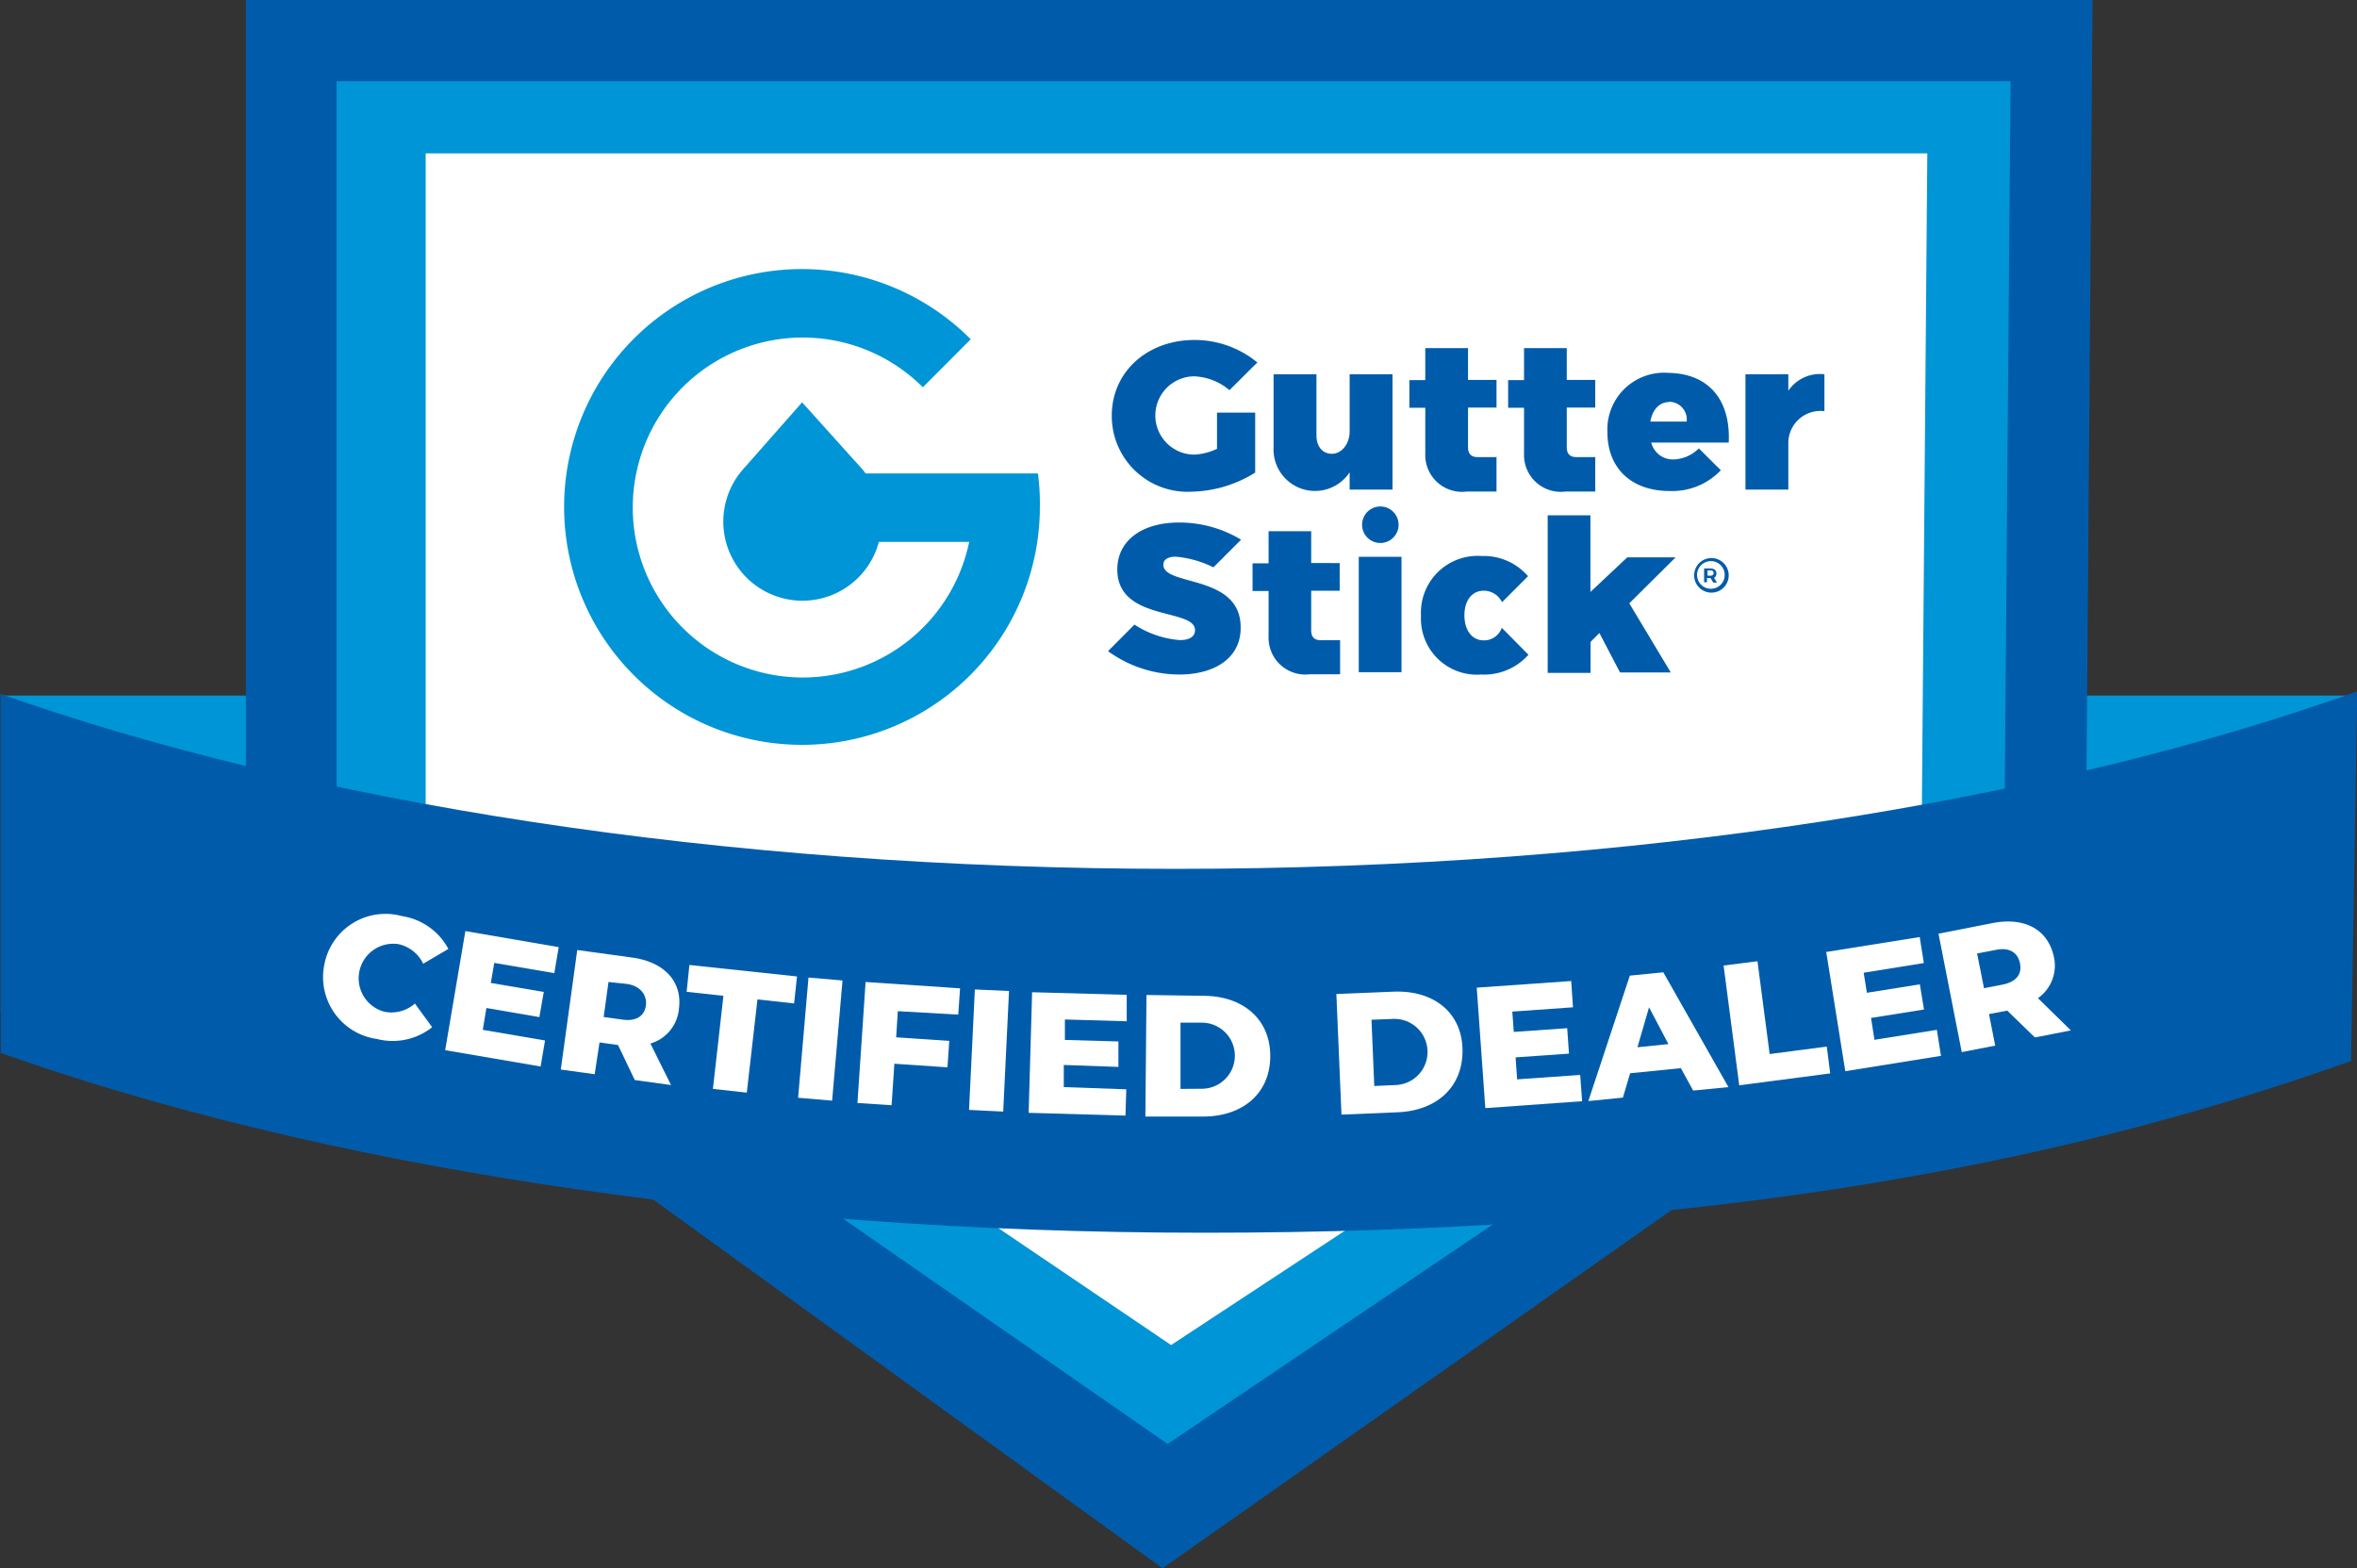 <svg xmlns="http://www.w3.org/2000/svg" viewBox="0 0 170.43 113.39"><rect x="0" y="0" width="170.43" height="113.39" fill="#333333" stroke="none"/><defs><style>.cls-1{fill:#0095d6;}.cls-2{fill:#005caa;}.cls-3{fill:#fff;}</style></defs><g id="Calque_2" data-name="Calque 2"><g id="Layer_1" data-name="Layer 1"><rect class="cls-1" x="0.06" y="50.29" width="169.95" height="22.92"/><polygon class="cls-2" points="150.79 66.43 84.06 113.39 17.78 65.41 17.78 0 151.31 0 150.79 66.43"/><polygon class="cls-1" points="144.91 63.59 84.43 104.4 24.34 62.7 24.34 5.87 145.38 5.87 144.91 63.59"/><polygon class="cls-3" points="138.94 61.56 84.68 97.25 30.78 60.78 30.78 11.09 139.36 11.09 138.94 61.56"/><path class="cls-2" d="M170,76.71c-22.79,8.14-49,12.42-82.95,12.42-33.66,0-64.26-4.93-87-13h0V50.29L0,50.16C22.21,58,52.11,62.82,85,62.82c33.11,0,63.19-4.88,85.45-12.83Z"/><path class="cls-3" d="M23.46,69.7a4.5,4.5,0,0,1,5.62-3.46,4.57,4.57,0,0,1,3.34,2.37L30.6,69.68a2.59,2.59,0,0,0-1.81-1.42,2.5,2.5,0,0,0-1,4.89A2.56,2.56,0,0,0,30,72.56l1.25,1.71a4.6,4.6,0,0,1-4,.85A4.52,4.52,0,0,1,23.46,69.7Z"/><path class="cls-3" d="M39.41,75.23l-.32,1.88-6.9-1.18,1.46-8.61,6.75,1.16-.32,1.88-4.34-.74-.25,1.45,3.83.65L39,73.54l-3.83-.66-.26,1.58Z"/><path class="cls-3" d="M44.69,75.56l-1.34-.19L43,77.67l-2.45-.34,1.19-8.64,3.95.54c2.36.32,3.67,1.75,3.4,3.73a2.88,2.88,0,0,1-2.06,2.49l1.49,3-2.62-.36Zm.63-4.42L44,71l-.35,2.53,1.36.19c1,.14,1.58-.26,1.69-1S46.33,71.28,45.32,71.14Z"/><path class="cls-3" d="M52.31,72l-2.66-.29.2-1.94,7.78.83-.21,1.95-2.65-.29L54,79l-2.45-.27Z"/><path class="cls-3" d="M58.46,70.68l2.46.21-.75,8.69-2.46-.21Z"/><path class="cls-3" d="M64.92,73.11,64.8,75l3.84.26-.13,1.91-3.84-.26-.2,3L62,79.75,62.59,71l6.83.46-.13,1.9Z"/><path class="cls-3" d="M70.49,71.54l2.47.11-.42,8.72-2.47-.12Z"/><path class="cls-3" d="M81.44,78.76l-.06,1.9-7-.2.25-8.72,6.84.19,0,1.91L77,73.71l0,1.48,3.87.11,0,1.84L76.92,77l0,1.6Z"/><path class="cls-3" d="M82.9,71.94,87,72c2.9,0,4.87,1.71,4.85,4.39s-2,4.35-4.9,4.34l-4.13,0Zm4,6.78a2.39,2.39,0,1,0,0-4.78H85.36l0,4.79Z"/><path class="cls-3" d="M96.63,71.87l4.12-.17c2.89-.12,4.94,1.48,5,4.16s-1.8,4.44-4.69,4.56L97,80.59Zm4.3,6.58a2.39,2.39,0,1,0-.2-4.78l-1.56.06.2,4.79Z"/><path class="cls-3" d="M114.26,77.72l.14,1.9-7,.5-.62-8.71,6.83-.48.13,1.9-4.39.31.11,1.47,3.86-.27.13,1.84-3.86.27.11,1.59Z"/><path class="cls-3" d="M121.54,77.23l-3.67.37-.52,1.76-2.5.25,3-9.07,2.42-.24,4.71,8.3-2.55.25Zm-.9-1.74-1.4-2.66-.84,2.89Z"/><path class="cls-3" d="M124.63,69.81l2.45-.31.88,6.71,4.13-.54.25,1.94-6.58.86Z"/><path class="cls-3" d="M140.05,74.46l.3,1.88-6.92,1.11-1.38-8.62,6.76-1.08.3,1.88-4.35.7.23,1.45,3.83-.61.3,1.82-3.83.61.25,1.58Z"/><path class="cls-3" d="M145.14,73.07l-1.32.25.45,2.28-2.42.47-1.68-8.56,3.91-.77c2.34-.45,4,.47,4.43,2.43a2.88,2.88,0,0,1-1.15,3l2.38,2.33-2.6.51Zm-.83-4.39-1.35.26.5,2.51,1.34-.26c1-.2,1.42-.76,1.26-1.54S145.31,68.48,144.31,68.68Z"/><path class="cls-1" d="M75.05,34.23H62.59a2.88,2.88,0,0,0-.27-.34L58,29.09h0L53.67,34a5.72,5.72,0,1,0,9.88,5.18h6.53A12.29,12.29,0,1,1,66.73,28l3.46-3.47a17.2,17.2,0,1,0,5,12.16A16.53,16.53,0,0,0,75.05,34.23Z"/><path class="cls-2" d="M84.12,40.83c0-.39.36-.58.9-.58a7.6,7.6,0,0,1,2.72.77l2-2h0a8.65,8.65,0,0,0-4.49-1.24c-2.69,0-4.46,1.32-4.46,3.39,0,3.79,5.62,2.77,5.62,4.39,0,.49-.43.72-1.1.72a7,7,0,0,1-3.28-1.12l-1.91,1.92a8.8,8.8,0,0,0,5.16,1.69c2.41,0,4.43-1.09,4.43-3.38C89.74,41.48,84.12,42.42,84.12,40.83Z"/><path class="cls-2" d="M96.18,46.29h-.66c-.43,0-.71-.18-.71-.72V42.71h2.06v-2H94.81V38.41H91.73v2.32H90.57v2h1.16V46a2.66,2.66,0,0,0,3,2.75h2.17V46.29Z"/><path class="cls-2" d="M107.52,33.05h-.66c-.43,0-.71-.18-.71-.72V29.47h2.06v-2h-2.06V25.17h-3.09v2.31h-1.15v2h1.15V32.8a2.66,2.66,0,0,0,3,2.74h0v0h2.15V33.05Z"/><path class="cls-2" d="M114.67,33.05H114c-.43,0-.71-.18-.71-.72V29.47h2.06v-2h-2.06V25.17h-3.09v2.31h-1.15v2h1.15V32.8a2.66,2.66,0,0,0,3,2.74h0v0h2.15V33.05Z"/><path class="cls-2" d="M108.59,45.39a1.35,1.35,0,0,1-1.31.91c-.83,0-1.39-.72-1.39-1.81s.56-1.78,1.39-1.78a1.47,1.47,0,0,1,1.33.83h0l1.88-1.88a4.24,4.24,0,0,0-3.36-1.46,4.1,4.1,0,0,0-4.38,4.31,4.05,4.05,0,0,0,4.35,4.26,4.28,4.28,0,0,0,3.42-1.43Z"/><path class="cls-2" d="M115.65,45.77l-.64.64v2.24h-3.1V37.26H115V42.8l2.66-2.5h3.5l-3.35,3.32,3,5h-3.67Z"/><path class="cls-2" d="M100.69,27.06V35.4h-3.1V34.15a3,3,0,0,1-5.5-1.8V27.06h3.1v4.41c0,.82.44,1.34,1.12,1.34s1.28-.68,1.28-1.63V27.06Z"/><path class="cls-2" d="M125,32h-5.6A1.61,1.61,0,0,0,121,33.22a2.72,2.72,0,0,0,1.84-.8L124.43,34a4.84,4.84,0,0,1-3.71,1.5c-2.79,0-4.49-1.68-4.49-4.24a4.1,4.1,0,0,1,4.4-4.3C123.55,27,125.15,28.91,125,32Zm-4.3-2.93c-.74,0-1.21.57-1.37,1.41h2.63A1.28,1.28,0,0,0,120.66,29.05Z"/><path class="cls-2" d="M131.92,27.06v2.67a2.32,2.32,0,0,0-2.61,2.32V35.4h-3.1V27.06h3.1v1.19A2.77,2.77,0,0,1,131.92,27.06Z"/><path class="cls-2" d="M101.34,40.26V48.6H98.25V40.26Zm-.21-2.32a1.32,1.32,0,0,1-2.64,0,1.32,1.32,0,1,1,2.64,0Z"/><path class="cls-2" d="M88,32.45a4.36,4.36,0,0,1-1.63.42,2.83,2.83,0,0,1,0-5.66,4.22,4.22,0,0,1,2.53,1l1.81-1.8.21-.2a7.14,7.14,0,0,0-4.53-1.63c-3.46,0-6,2.33-6,5.47a5.48,5.48,0,0,0,5.77,5.5,9,9,0,0,0,4.6-1.38V29.83H88Z"/><path class="cls-2" d="M123.88,42.12h.27l-.21-.34,0,0a.34.34,0,0,0,.17-.32c0-.23-.16-.36-.44-.36h-.45v1h.21v-.31h.25Zm-.41-.5v-.38h.25a.19.19,0,1,1,0,.38Z"/><path class="cls-2" d="M123.71,40.35A1.25,1.25,0,1,0,125,41.59,1.25,1.25,0,0,0,123.71,40.35Zm0,2.22a1,1,0,1,1,1-1A1,1,0,0,1,123.71,42.57Z"/></g></g></svg>